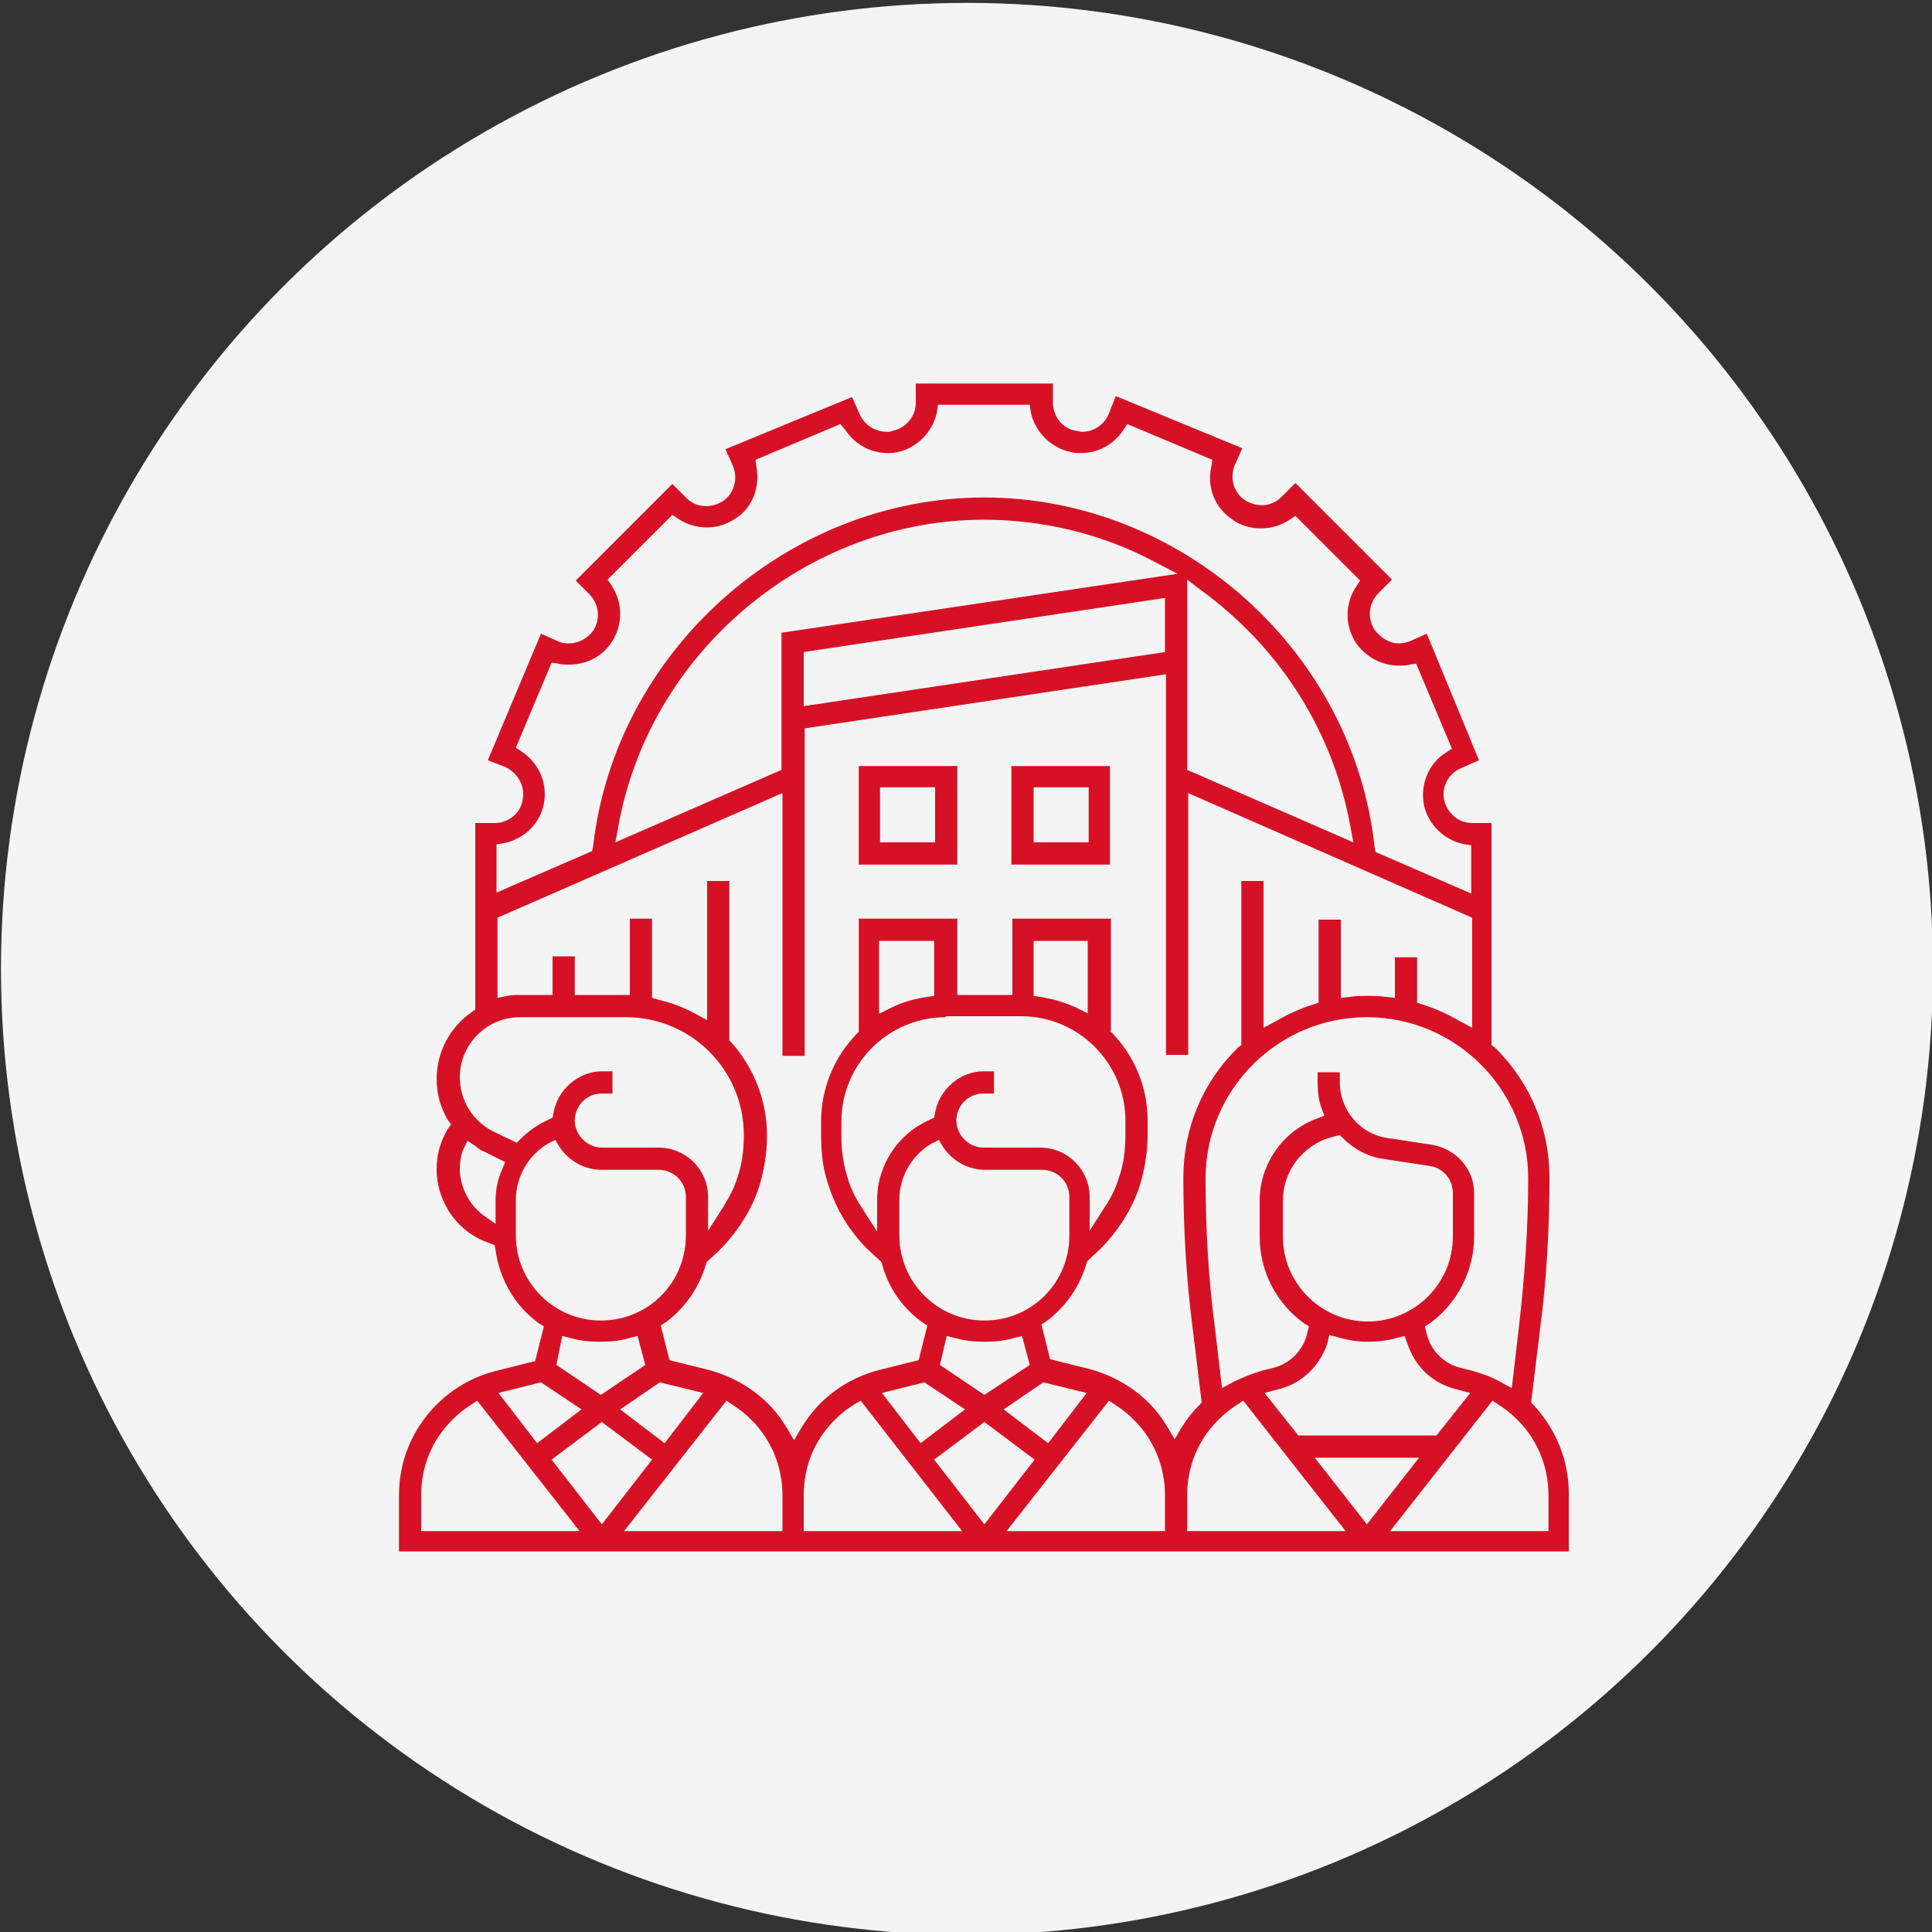 <?xml version="1.0" encoding="utf-8"?>
<!-- Generator: Adobe Illustrator 25.2.0, SVG Export Plug-In . SVG Version: 6.00 Build 0)  -->
<svg version="1.1" id="Calque_1" xmlns="http://www.w3.org/2000/svg" xmlns:xlink="http://www.w3.org/1999/xlink" x="0px" y="0px"
	 viewBox="0 0 200 200" style="enable-background:new 0 0 200 200;" xml:space="preserve">
<rect x="0" y="0" width="200" height="200" fill="#333333" stroke="none"/>
<style type="text/css">
	.st0{fill-rule:evenodd;clip-rule:evenodd;fill:#F4F4F4;}
	.st1{fill:#D61126;}
</style>
<circle id="Oval-Copy-2_4_" class="st0" cx="100.1" cy="100.3" r="100"/>
<path class="st1" d="M41.3,160.8v-6c0-3.6,1.4-6.9,3.9-9.4c1.7-1.7,3.8-2.9,6.2-3.5l4-1l0.9-3.6l-0.5-0.3c-2.5-1.8-4.1-4.6-4.5-7.6
	l-0.1-0.5l-0.5-0.2c-3.3-1.1-5.5-4.2-5.5-7.7c0-1.5,0.4-2.9,1.2-4.2l0.3-0.4l-0.3-0.4c-0.8-1.3-1.2-2.8-1.2-4.3
	c0-2.7,1.3-5.3,3.6-6.9l0.4-0.3V85.2h2c1.4,0,2.7-1,2.9-2.4c0.3-1.4-0.5-2.8-1.8-3.4l-1.8-0.7L56,65.6l1.8,0.8
	c0.4,0.2,0.7,0.2,1.1,0.2c1,0,1.9-0.5,2.5-1.3c0.8-1.2,0.6-2.8-0.4-3.8l-1.4-1.4l10-10l1.4,1.4c0.6,0.6,1.3,0.9,2.1,0.9
	c0.6,0,1.2-0.2,1.7-0.5c1.2-0.8,1.6-2.3,1.1-3.6l-0.8-1.8l13.1-5.4l0.8,1.8c0.5,1.1,1.6,1.8,2.8,1.8c0.2,0,0.4,0,0.6-0.1
	c1.4-0.3,2.4-1.5,2.4-2.9v-2H109v2c0,1.4,1,2.7,2.4,2.9c0.2,0,0.4,0.1,0.6,0.1c1.2,0,2.3-0.7,2.8-1.9l0.7-1.8l13.1,5.4l-0.8,1.8
	c-0.5,1.3-0.1,2.8,1.1,3.6c0.5,0.3,1.1,0.5,1.7,0.5c0.8,0,1.5-0.3,2.1-0.9l1.4-1.4l10,10l-1.4,1.4c-1,1-1.2,2.6-0.4,3.8
	c0.6,0.8,1.5,1.4,2.5,1.4c0.4,0,0.8-0.1,1.1-0.2l1.8-0.8l5.4,13.1l-1.8,0.8c-1.3,0.5-2.1,1.9-1.8,3.3c0.3,1.4,1.5,2.4,2.9,2.4h2v23
	l0.3,0.2c3.7,3.6,5.7,8.4,5.7,13.5c0,5.3-0.3,10.7-1,15.9l-0.9,7.4l0.3,0.3c2.3,2.5,3.6,5.7,3.6,9.1v6H41.3z M143.9,158.5h16.4v-3.7
	c0-2.9-1.1-5.7-3.2-7.8c-0.6-0.6-1.2-1.1-2-1.6l-0.6-0.4L143.9,158.5z M128.1,145.4c-0.8,0.5-1.4,1-2,1.6c-2.1,2.1-3.2,4.8-3.2,7.8
	v3.7h16.4L128.7,145L128.1,145.4z M104.2,158.5h16.4v-3.7c0-2.9-1.1-5.7-3.2-7.8c-0.6-0.6-1.2-1.1-2-1.6l-0.6-0.4L104.2,158.5z
	 M88.4,145.4c-0.8,0.5-1.4,1-2,1.6c-2.1,2.1-3.2,4.8-3.2,7.8v3.7h16.4L89.1,145L88.4,145.4z M64.6,158.5h16.4v-3.7
	c0-2.9-1.1-5.7-3.2-7.8c-0.6-0.6-1.2-1.1-2-1.6l-0.6-0.4L64.6,158.5z M48.8,145.4c-0.8,0.5-1.4,1-2,1.6c-2.1,2.1-3.2,4.8-3.2,7.8
	v3.7h16.4L49.4,145L48.8,145.4z M141.5,157.8l5.4-6.9h-10.8L141.5,157.8z M96.7,151.1l5.2,6.7l5.2-6.7l-5.2-3.9L96.7,151.1z
	 M57.1,151.1l5.2,6.7l5.2-6.7l-5.2-3.9L57.1,151.1z M64.2,145.9l4.6,3.5l4-5.2l-4.5-1.1L64.2,145.9z M103.9,145.9l4.6,3.5l4-5.2
	l-4.5-1.1L103.9,145.9z M91.3,144.2l4,5.2l4.6-3.5l-4.2-2.8L91.3,144.2z M51.6,144.2l4,5.2l4.6-3.5l-4.2-2.8L51.6,144.2z
	 M114.9,106.7l0.2,0.2c2.4,2.5,3.7,5.7,3.7,9.1v1.5c0,1.8-0.3,3.5-0.8,5.2c-0.8,2.5-2.3,4.8-4.2,6.7l-1.2,1.1l-0.1,0.2
	c-0.7,2.5-2.2,4.6-4.2,6.1l-0.5,0.3l0.9,3.6l4,1c2.3,0.6,4.5,1.8,6.2,3.5c0.8,0.8,1.4,1.6,2,2.6l0.7,1.2l0.7-1.2
	c0.5-0.8,1.1-1.6,1.8-2.3l0.3-0.3l-0.9-7.4c-0.7-5.3-1-10.6-1-15.9c0-5.1,2-9.9,5.7-13.5l0.3-0.2V91.2h2.3v15.2l1.3-0.7
	c1.2-0.7,2.5-1.3,3.8-1.7l0.6-0.2v-8.6h2.3v8.1l0.9-0.1c0.6-0.1,1.3-0.1,1.9-0.1c0.6,0,1.3,0,1.9,0.1l0.9,0.1v-4.2h2.3v4.7l0.6,0.2
	c1.3,0.4,2.6,1,3.8,1.7l1.3,0.7V95l-29.4-12.9v27.1h-2.3V69.8l-37.4,5.6v33.9h-2.3V82.1L51.5,95v8.3l1-0.2c0.4-0.1,0.9-0.1,1.3-0.1
	h3.4v-4h2.3v4h5.7v-7.9h2.3v8.2l0.7,0.2c1.3,0.3,2.6,0.8,3.7,1.4l1.3,0.7V91.2h2.3v16.5l0.2,0.2c2.4,2.7,3.7,6.1,3.7,9.7
	c0,1.8-0.3,3.5-0.8,5.2c-0.8,2.5-2.3,4.8-4.2,6.7l-1.2,1.1l-0.1,0.2c-0.7,2.5-2.2,4.6-4.2,6.1l-0.5,0.3l0.9,3.6l4,1
	c2.3,0.6,4.5,1.8,6.2,3.5c0.8,0.8,1.4,1.6,2,2.6l0.7,1.2l0.7-1.2c0.6-1,1.3-1.9,2-2.6c1.7-1.7,3.8-2.9,6.2-3.5l4-1l0.9-3.6l-0.5-0.3
	c-2.1-1.5-3.6-3.7-4.2-6.1l-0.1-0.2l-1.2-1.1c-1.9-1.8-3.4-4.2-4.2-6.7c-0.6-1.7-0.8-3.4-0.8-5.2v-1.5c0-3.4,1.3-6.6,3.7-9.1
	l0.2-0.2V95.1h10.2v7.9h5.7v-7.9h10.2V106.7z M137.4,139.1c-0.8,2.3-2.6,4.1-5,4.7l-1.5,0.4l3.5,4.4h14.3l3.5-4.4l-1.5-0.4
	c-2.4-0.6-4.2-2.3-5-4.7l-0.3-0.8l-0.8,0.2c-1,0.3-2.1,0.4-3.1,0.4c-1,0-2.1-0.2-3.1-0.5l-0.8-0.2L137.4,139.1z M97.3,141.3l4.6,3.1
	l4.7-3.1l-0.8-3l-0.8,0.2c-1,0.3-2,0.4-3.1,0.4c-1,0-2-0.1-3.1-0.4l-0.8-0.2L97.3,141.3z M57.6,141.3l4.6,3.1l4.6-3.1l-0.8-3
	l-0.8,0.2c-1,0.3-2,0.4-3.1,0.4s-2-0.1-3.1-0.4l-0.8-0.2L57.6,141.3z M141.5,105.3c-9.2,0-16.7,7.5-16.7,16.7c0,5.2,0.3,10.5,1,15.7
	l0.7,6l1.1-0.6c1-0.5,2-0.9,3-1.2l1.2-0.3c1.7-0.4,3.1-1.8,3.5-3.5l0.2-0.8l-0.5-0.3c-2.9-2.1-4.6-5.4-4.6-9v-3.7
	c0-3.8,2.4-7.2,5.9-8.5l0.8-0.3l-0.3-0.8c-0.3-0.8-0.4-1.7-0.4-2.6V111h2.3v1.1c0,2.8,2.1,5.3,4.9,5.7l4.6,0.7
	c2.5,0.4,4.4,2.5,4.4,5v4.5c0,3.5-1.7,6.9-4.6,9l-0.5,0.3l0.2,0.8c0.4,1.7,1.8,3.1,3.5,3.5l1.2,0.3c1,0.3,2,0.6,3,1.2l1.1,0.6l0.7-6
	c0.6-5.2,1-10.4,1-15.7C158.2,112.8,150.7,105.3,141.5,105.3z M137.9,117.7c-3,0.8-5.1,3.5-5.1,6.6v3.7c0,4.8,3.9,8.8,8.8,8.8
	c4.8,0,8.8-3.9,8.8-8.8v-4.5c0-1.4-1-2.6-2.4-2.8l-4.6-0.7c-1.7-0.2-3.2-1-4.4-2.2l-0.3-0.3L137.9,117.7z M96.4,118.4
	c-2,1.2-3.3,3.4-3.3,5.8v3.7c0,4.8,3.9,8.8,8.8,8.8s8.8-3.9,8.8-8.8v-4c0-1.6-1.3-2.8-2.8-2.8h-5.9c-1.8,0-3.4-0.9-4.4-2.4l-0.4-0.7
	L96.4,118.4z M56.7,118.4c-2,1.2-3.3,3.4-3.3,5.8v3.7c0,4.8,3.9,8.8,8.8,8.8s8.8-3.9,8.8-8.8v-4c0-1.6-1.3-2.8-2.8-2.8h-5.9
	c-1.8,0-3.4-0.9-4.4-2.4l-0.4-0.7L56.7,118.4z M97.9,105.3c-5.9,0-10.8,4.8-10.8,10.8v1.5c0,1.5,0.2,3,0.7,4.5c0.3,1,0.8,2,1.4,2.9
	l1.6,2.5v-3.3c0-3.6,2.2-6.9,5.5-8.3l0.4-0.2l0.1-0.5c0.4-2.4,2.6-4.3,5-4.3h1.1v2.3h-1.1c-1.6,0-2.8,1.3-2.8,2.8s1.3,2.8,2.8,2.8
	h5.9c2.8,0,5.1,2.3,5.1,5.1v3.5l1.6-2.5c0.6-0.9,1.1-1.9,1.4-2.9c0.5-1.4,0.7-2.9,0.7-4.5v-1.5c0-5.9-4.8-10.8-10.8-10.8H97.9z
	 M62.3,113.2c-1.6,0-2.8,1.3-2.8,2.8s1.3,2.8,2.8,2.8h5.9c2.8,0,5.1,2.3,5.1,5.1v3.5l1.6-2.5c0.6-1,1.1-1.9,1.4-2.9
	c0.5-1.4,0.7-2.9,0.7-4.5c0-6.8-5.5-12.2-12.2-12.2h-11c-3.4,0-6.2,2.8-6.2,6.2c0,2.4,1.3,4.5,3.4,5.6l2.5,1.2l0.4-0.4
	c0.9-0.9,1.8-1.5,2.9-2l0.4-0.2l0.1-0.5c0.4-2.4,2.6-4.3,5-4.3h1.1v2.3H62.3z M47.9,119.1c-0.2,0.6-0.3,1.3-0.3,1.9
	c0,1.8,0.9,3.6,2.3,4.7l1.4,1v-2.4c0-1.1,0.2-2.2,0.7-3.3l0.3-0.7l-2.2-1.1c-0.3-0.1-0.6-0.3-0.8-0.5l-0.9-0.6L47.9,119.1z
	 M107,103.1l0.7,0.1c1.3,0.2,2.6,0.6,3.7,1.1l1.2,0.6v-7.5H107V103.1z M91.1,104.9l1.2-0.6c1.2-0.6,2.4-0.9,3.7-1.1l0.7-0.1v-5.7
	h-5.7V104.9z M101.9,51.5c20.4,0,38.2,15.9,40.4,36.2l0.1,0.5l9.9,4.3v-5l-0.7-0.1c-2.1-0.4-3.8-2.1-4.2-4.1
	c-0.4-2.1,0.5-4.3,2.3-5.4l0.6-0.4l-3.7-8.8l-0.7,0.1c-0.3,0.1-0.7,0.1-1.1,0.1c-1.8,0-3.4-0.9-4.4-2.3c-1.2-1.8-1.2-4.1,0-5.9
	l0.4-0.6l-6.7-6.7l-0.6,0.4c-0.9,0.6-1.9,0.9-3,0.9c-1,0-2.1-0.3-2.9-0.9c-1.8-1.2-2.7-3.3-2.2-5.5l0.1-0.7l-8.8-3.7l-0.4,0.6
	c-1,1.5-2.6,2.4-4.4,2.4c-0.3,0-0.7,0-1-0.1c-2.1-0.4-3.8-2.1-4.2-4.2l-0.1-0.7h-9.5L97,42.6c-0.4,2.1-2.1,3.8-4.1,4.2
	c-0.3,0.1-0.7,0.1-1,0.1c-1.8,0-3.4-0.9-4.4-2.4L87,43.9l-8.8,3.7l0.1,0.7c0.4,2.1-0.4,4.3-2.2,5.4c-0.9,0.6-1.9,0.9-2.9,0.9
	c-1.1,0-2.1-0.3-3-0.9l-0.6-0.4L62.9,60l0.4,0.6c1.2,1.8,1.2,4.1,0,5.9c-1,1.5-2.6,2.3-4.4,2.3c-0.4,0-0.7,0-1.1-0.1l-0.7-0.1
	l-3.7,8.8l0.6,0.4c1.8,1.2,2.7,3.3,2.3,5.4c-0.4,2.1-2.1,3.7-4.2,4.1l-0.7,0.1v5l9.9-4.3l0.1-0.5C63.7,67.4,81.5,51.5,101.9,51.5z
	 M122.9,79.7l17.2,7.5l-0.3-1.6C138,75.7,132.5,67,124.2,61l-1.3-1V79.7z M101.9,53.8c-18.4,0-34.7,13.7-37.9,31.8l-0.3,1.6
	l17.2-7.5V65.5l41-6.1l-2.3-1.2C114.2,55.3,108,53.8,101.9,53.8z M83.2,67.5v5.6l37.4-5.6v-5.6L83.2,67.5z"/>
<path class="st1" d="M88.9,89.5V79.3h10.2v10.2H88.9z M91.1,87.2h5.7v-5.7h-5.7V87.2z"/>
<path class="st1" d="M104.7,89.5V79.3h10.2v10.2H104.7z M107,87.2h5.7v-5.7H107V87.2z"/>
</svg>
